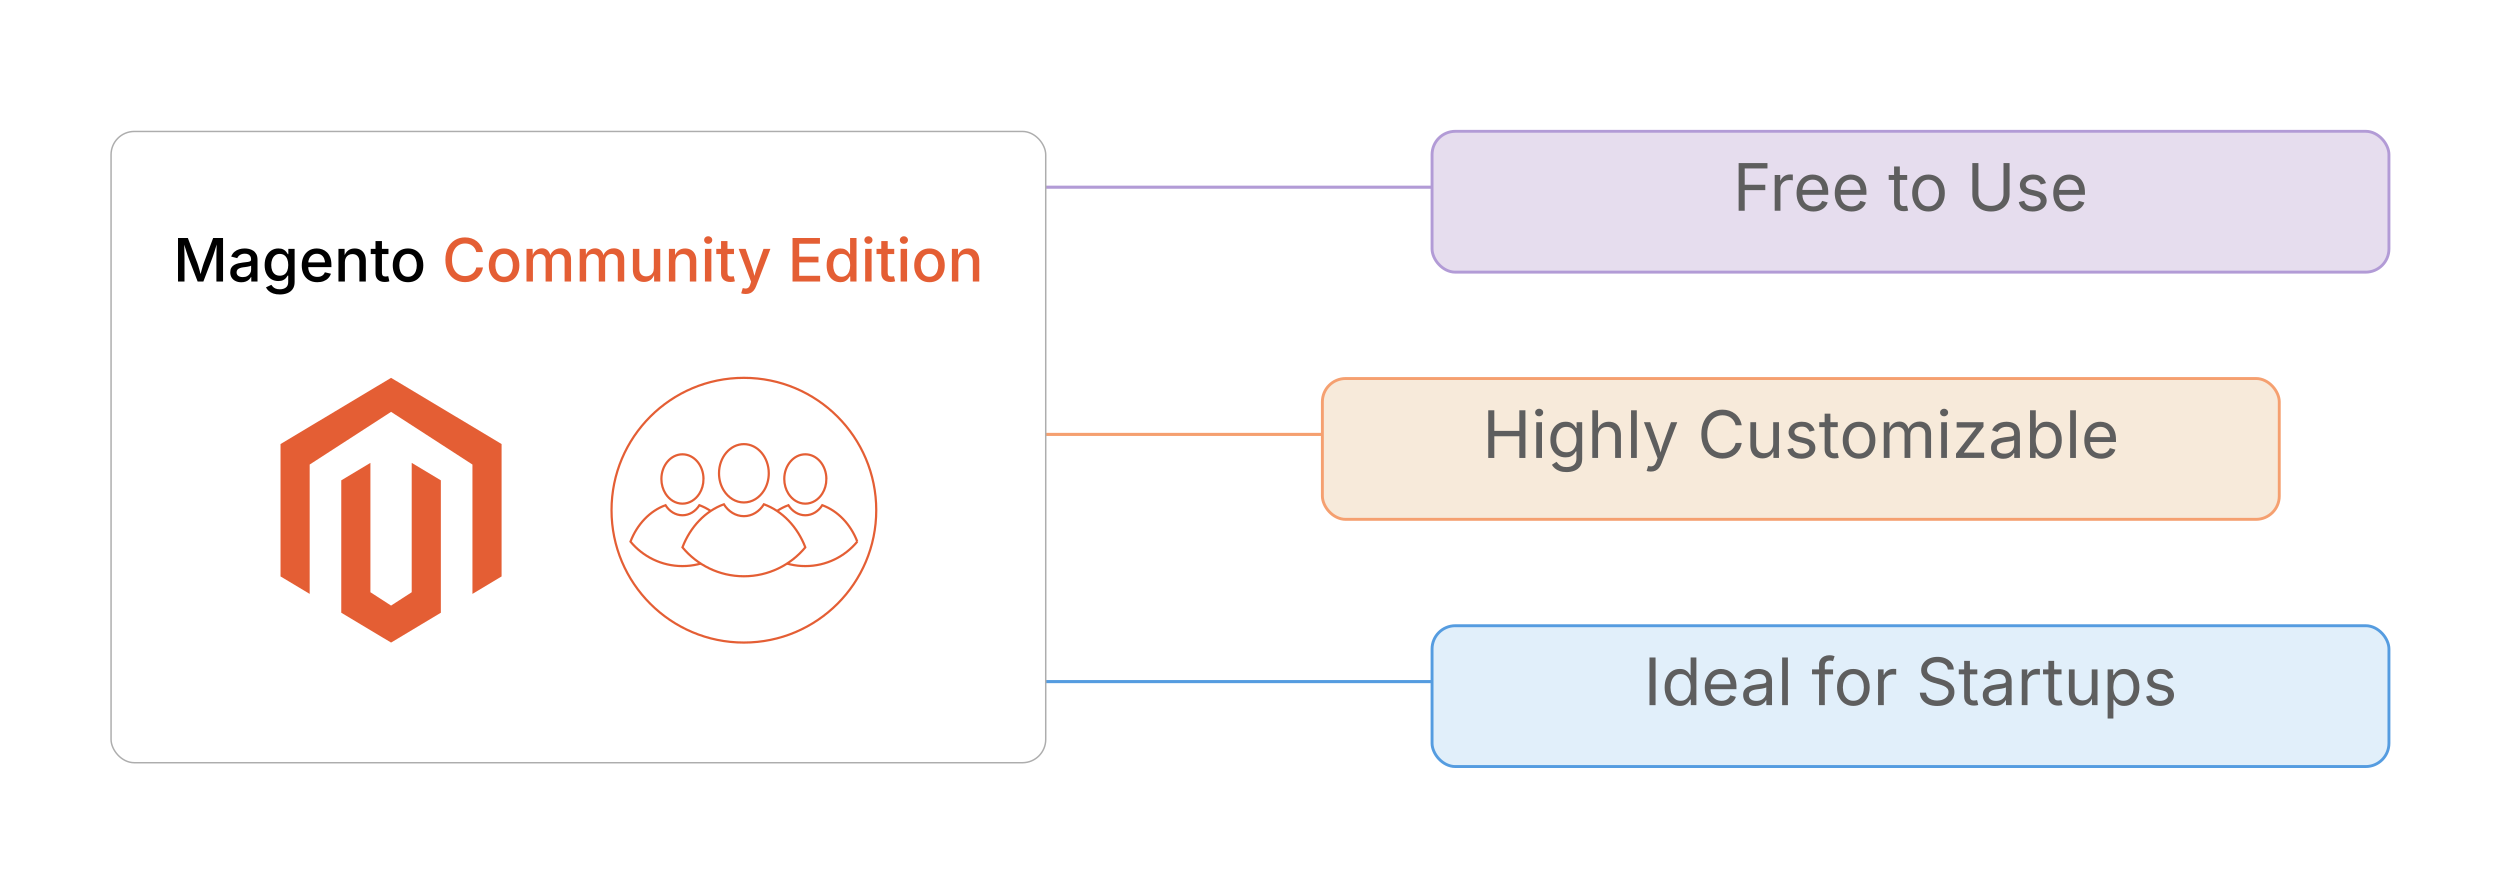 <?xml version="1.0" encoding="UTF-8"?><svg id="_01-What-is-Magento-Community-Edition" xmlns="http://www.w3.org/2000/svg" xmlns:xlink="http://www.w3.org/1999/xlink" viewBox="0 0 860 298.867"><defs><filter id="drop-shadow-1" filterUnits="userSpaceOnUse"><feOffset dx="0" dy="5"/><feGaussianBlur result="blur" stdDeviation="4"/><feFlood flood-color="#333" flood-opacity=".09"/><feComposite in2="blur" operator="in"/><feComposite in="SourceGraphic"/></filter><filter id="drop-shadow-2" filterUnits="userSpaceOnUse"><feOffset dx="0" dy="5"/><feGaussianBlur result="blur-2" stdDeviation="4"/><feFlood flood-color="#333" flood-opacity=".09"/><feComposite in2="blur-2" operator="in"/><feComposite in="SourceGraphic"/></filter><filter id="drop-shadow-3" filterUnits="userSpaceOnUse"><feOffset dx="0" dy="5"/><feGaussianBlur result="blur-3" stdDeviation="4"/><feFlood flood-color="#333" flood-opacity=".09"/><feComposite in2="blur-3" operator="in"/><feComposite in="SourceGraphic"/></filter><filter id="drop-shadow-4" filterUnits="userSpaceOnUse"><feOffset dx="0" dy="3.748"/><feGaussianBlur result="blur-4" stdDeviation="2.998"/><feFlood flood-color="#333" flood-opacity=".09"/><feComposite in2="blur-4" operator="in"/><feComposite in="SourceGraphic"/></filter></defs><rect x="492.627" y="40.172" width="329.17" height="48.449" rx="8" ry="8" fill="#e6ddee" filter="url(#drop-shadow-1)" stroke="#b29bd6" stroke-miterlimit="10"/><path d="M598.091,72.5v-16.4h9.917v1.849h-7.826v5.613h7.077v1.849h-7.077v7.088h-2.091Z" fill="#5e5e5e" stroke-width="0"/><path d="M610.495,72.5v-12.305h1.915v1.893h.132c.228-.624.633-1.125,1.217-1.502.583-.378,1.241-.567,1.976-.567.146,0,.32.004.522.011s.361.015.479.022v1.992c-.059-.015-.205-.037-.44-.066-.234-.029-.483-.044-.748-.044-.587,0-1.113.123-1.579.369-.467.246-.831.583-1.096,1.013-.264.429-.396.923-.396,1.48v7.705h-1.981Z" fill="#5e5e5e" stroke-width="0"/><path d="M623.78,72.764c-1.188,0-2.214-.264-3.076-.792s-1.526-1.266-1.992-2.212c-.466-.946-.699-2.051-.699-3.313,0-1.262.228-2.374.683-3.335.455-.961,1.099-1.713,1.932-2.256s1.807-.814,2.922-.814c.653,0,1.297.108,1.932.325s1.211.565,1.729,1.046c.518.48.93,1.113,1.238,1.898.308.785.462,1.747.462,2.884v.825h-9.554v-1.673h8.486l-.925.616c0-.807-.126-1.524-.38-2.151-.253-.627-.629-1.119-1.128-1.475s-1.119-.534-1.86-.534-1.376.182-1.904.545c-.528.363-.932.836-1.21,1.419-.279.583-.419,1.209-.419,1.877v1.111c0,.91.158,1.683.474,2.317.315.635.758,1.116,1.326,1.442.568.327,1.228.49,1.976.49.484,0,.925-.069,1.321-.209.396-.139.737-.35,1.023-.633.286-.282.506-.633.66-1.051l1.915.528c-.19.617-.514,1.16-.969,1.629-.455.47-1.018.837-1.689,1.101-.671.264-1.429.396-2.272.396Z" fill="#5e5e5e" stroke-width="0"/><path d="M636.922,72.764c-1.188,0-2.214-.264-3.076-.792s-1.526-1.266-1.992-2.212c-.466-.946-.699-2.051-.699-3.313,0-1.262.228-2.374.683-3.335.455-.961,1.099-1.713,1.932-2.256s1.807-.814,2.922-.814c.653,0,1.297.108,1.932.325s1.211.565,1.729,1.046c.518.48.93,1.113,1.238,1.898.308.785.462,1.747.462,2.884v.825h-9.554v-1.673h8.486l-.925.616c0-.807-.126-1.524-.38-2.151-.253-.627-.629-1.119-1.128-1.475s-1.119-.534-1.86-.534-1.376.182-1.904.545c-.528.363-.932.836-1.21,1.419-.279.583-.419,1.209-.419,1.877v1.111c0,.91.158,1.683.474,2.317.315.635.758,1.116,1.326,1.442.568.327,1.228.49,1.976.49.484,0,.925-.069,1.321-.209.396-.139.737-.35,1.023-.633.286-.282.506-.633.66-1.051l1.915.528c-.19.617-.514,1.16-.969,1.629-.455.47-1.018.837-1.689,1.101-.671.264-1.429.396-2.272.396Z" fill="#5e5e5e" stroke-width="0"/><path d="M656.073,60.194v1.695h-6.362v-1.695h6.362ZM651.561,57.267h1.981v12.041c0,.55.111.952.335,1.205.224.253.597.38,1.117.38.125,0,.284-.015.479-.044.194-.029.372-.059.533-.088l.407,1.673c-.205.073-.438.128-.698.165-.261.037-.52.055-.776.055-1.064,0-1.894-.281-2.487-.842-.595-.561-.892-1.344-.892-2.35v-12.195Z" fill="#5e5e5e" stroke-width="0"/><path d="M663.393,72.764c-1.115,0-2.093-.264-2.934-.792-.84-.528-1.495-1.27-1.965-2.223-.469-.954-.704-2.062-.704-3.324,0-1.284.235-2.405.704-3.362.47-.958,1.125-1.701,1.965-2.229.841-.528,1.818-.792,2.934-.792,1.123,0,2.105.264,2.95.792.843.528,1.5,1.271,1.97,2.229s.704,2.079.704,3.362c0,1.262-.234,2.37-.704,3.324-.47.954-1.127,1.695-1.97,2.223-.845.528-1.827.792-2.95.792ZM663.393,70.992c.829,0,1.512-.213,2.047-.639.536-.425.932-.985,1.189-1.678.256-.693.385-1.444.385-2.251,0-.814-.129-1.572-.385-2.273-.258-.701-.653-1.266-1.189-1.695-.535-.429-1.218-.644-2.047-.644-.822,0-1.497.215-2.025.644s-.921.993-1.178,1.689c-.257.697-.385,1.457-.385,2.278,0,.807.128,1.558.385,2.251s.649,1.253,1.178,1.678c.528.426,1.203.639,2.025.639Z" fill="#5e5e5e" stroke-width="0"/><path d="M684.899,72.764c-1.292,0-2.42-.253-3.385-.759s-1.712-1.2-2.24-2.081c-.528-.88-.792-1.882-.792-3.005v-10.819h2.091v10.654c0,.786.175,1.484.523,2.097.348.612.845,1.095,1.491,1.447.646.352,1.416.528,2.312.528.895,0,1.663-.176,2.306-.528.642-.353,1.135-.835,1.48-1.447.345-.613.517-1.312.517-2.097v-10.654h2.092v10.819c0,1.123-.265,2.125-.793,3.005-.528.881-1.271,1.574-2.229,2.081s-2.082.759-3.373.759Z" fill="#5e5e5e" stroke-width="0"/><path d="M699.197,72.764c-.844,0-1.595-.123-2.251-.369-.657-.246-1.198-.611-1.624-1.095s-.712-1.079-.858-1.783l1.883-.451c.176.675.508,1.17.996,1.486.487.315,1.099.473,1.832.473.858,0,1.543-.183,2.053-.55.51-.367.765-.803.765-1.31,0-.425-.148-.78-.445-1.062-.297-.283-.75-.494-1.359-.633l-2.047-.484c-1.116-.264-1.945-.673-2.488-1.228-.543-.554-.814-1.264-.814-2.129,0-.705.198-1.327.595-1.866.396-.54.938-.961,1.623-1.266.687-.305,1.466-.457,2.34-.457.843,0,1.561.126,2.151.38.591.253,1.071.602,1.441,1.045.371.444.647.956.831,1.536l-1.794.462c-.169-.44-.449-.84-.842-1.2-.393-.359-.985-.539-1.777-.539-.734,0-1.345.169-1.833.506s-.731.763-.731,1.277c0,.455.165.82.495,1.095.33.275.854.497,1.574.666l1.859.44c1.115.264,1.941.673,2.477,1.227.536.554.804,1.253.804,2.097,0,.719-.203,1.359-.61,1.921-.408.562-.977,1.003-1.706,1.326-.73.323-1.576.484-2.537.484Z" fill="#5e5e5e" stroke-width="0"/><path d="M712.086,72.764c-1.188,0-2.214-.264-3.076-.792s-1.526-1.266-1.992-2.212c-.466-.946-.699-2.051-.699-3.313,0-1.262.228-2.374.683-3.335.455-.961,1.099-1.713,1.932-2.256s1.807-.814,2.922-.814c.653,0,1.297.108,1.932.325s1.211.565,1.729,1.046c.518.48.93,1.113,1.238,1.898.308.785.462,1.747.462,2.884v.825h-9.554v-1.673h8.486l-.925.616c0-.807-.126-1.524-.38-2.151-.253-.627-.629-1.119-1.128-1.475s-1.119-.534-1.86-.534-1.376.182-1.904.545c-.528.363-.932.836-1.21,1.419-.279.583-.419,1.209-.419,1.877v1.111c0,.91.158,1.683.474,2.317.315.635.758,1.116,1.326,1.442.568.327,1.228.49,1.976.49.484,0,.925-.069,1.321-.209.396-.139.737-.35,1.023-.633.286-.282.506-.633.66-1.051l1.915.528c-.19.617-.514,1.16-.969,1.629-.455.47-1.018.837-1.689,1.101-.671.264-1.429.396-2.272.396Z" fill="#5e5e5e" stroke-width="0"/><line x1="492.627" y1="64.396" x2="332.309" y2="64.396" fill="none" stroke="#b29bd6" stroke-miterlimit="10" stroke-width="1.067"/><rect x="454.898" y="125.209" width="329.17" height="48.449" rx="8" ry="8" fill="#f7eada" filter="url(#drop-shadow-2)" stroke="#f5a070" stroke-miterlimit="10"/><path d="M511.954,157.537v-16.4h2.091v7.088h8.607v-7.088h2.091v16.4h-2.091v-7.462h-8.607v7.462h-2.091Z" fill="#5e5e5e" stroke-width="0"/><path d="M529.465,143.218c-.374,0-.697-.128-.968-.385-.271-.257-.407-.565-.407-.925,0-.367.136-.677.407-.93.271-.253.594-.379.968-.379.382,0,.708.126.98.379.271.253.407.563.407.93,0,.36-.137.668-.407.925-.272.257-.599.385-.98.385ZM528.464,157.537v-12.305h1.981v12.305h-1.981Z" fill="#5e5e5e" stroke-width="0"/><path d="M538.908,162.402c-.909,0-1.696-.115-2.36-.347-.664-.231-1.217-.538-1.656-.919-.44-.382-.789-.796-1.046-1.244l1.606-1.035c.177.235.395.495.655.781s.612.53,1.057.732c.444.202,1.025.303,1.744.303.983,0,1.793-.235,2.428-.704.634-.47.952-1.211.952-2.224v-2.465h-.188c-.14.235-.336.514-.589.836-.253.323-.616.607-1.09.853-.474.246-1.106.369-1.898.369-.983,0-1.867-.233-2.652-.699s-1.405-1.146-1.86-2.042c-.455-.895-.683-1.984-.683-3.269,0-1.27.224-2.372.672-3.308.447-.936,1.065-1.66,1.854-2.174.788-.514,1.693-.771,2.713-.771.793,0,1.426.13,1.898.391.474.261.839.56,1.096.897.257.338.454.617.594.837h.188v-1.97h1.926v12.625c0,1.057-.238,1.92-.715,2.592-.478.671-1.121,1.165-1.932,1.48-.812.315-1.716.473-2.714.473ZM538.854,155.578c.748,0,1.38-.171,1.894-.512.513-.341.902-.833,1.166-1.475.265-.642.396-1.411.396-2.306,0-.873-.13-1.642-.391-2.306s-.647-1.185-1.161-1.563-1.148-.567-1.904-.567c-.777,0-1.427.2-1.948.6-.521.4-.912.934-1.172,1.602-.261.667-.391,1.413-.391,2.234,0,.844.132,1.589.396,2.234.265.646.657,1.15,1.178,1.514.521.363,1.167.545,1.938.545Z" fill="#5e5e5e" stroke-width="0"/><path d="M549.729,150.163v7.375h-1.981v-16.4h1.981v7.077h-.342c.374-1.137.908-1.944,1.602-2.421.693-.477,1.506-.715,2.438-.715.829,0,1.558.17,2.186.512.627.341,1.115.855,1.464,1.541.348.686.522,1.55.522,2.592v7.814h-1.992v-7.649c0-.947-.248-1.688-.743-2.224-.495-.535-1.172-.803-2.03-.803-.587,0-1.115.128-1.585.385s-.841.631-1.111,1.123c-.272.492-.407,1.09-.407,1.794Z" fill="#5e5e5e" stroke-width="0"/><path d="M563.058,141.137v16.4h-1.981v-16.4h1.981Z" fill="#5e5e5e" stroke-width="0"/><path d="M566.447,161.995l.506-1.717.209.055c.404.103.771.13,1.102.083.33-.048.627-.211.891-.49.265-.279.496-.711.694-1.298l.352-1.024-4.699-12.371h2.168l2.619,7.297c.279.763.514,1.519.705,2.267.19.749.393,1.475.605,2.179h-.727c.213-.704.416-1.433.61-2.185s.428-1.506.699-2.262l2.642-7.297h2.157l-5.404,14.143c-.249.653-.549,1.19-.897,1.613-.348.422-.754.733-1.216.936-.462.202-.983.303-1.562.303-.353,0-.657-.026-.914-.077s-.437-.103-.539-.154Z" fill="#5e5e5e" stroke-width="0"/><path d="M592.533,157.757c-1.401,0-2.651-.339-3.748-1.018s-1.959-1.647-2.586-2.906c-.628-1.258-.941-2.753-.941-4.485,0-1.739.313-3.238.941-4.496.627-1.258,1.489-2.229,2.586-2.911,1.097-.683,2.347-1.024,3.748-1.024.829,0,1.612.121,2.35.363s1.399.596,1.987,1.062c.587.466,1.076,1.031,1.469,1.695s.662,1.418.81,2.262h-2.092c-.117-.565-.317-1.06-.6-1.486-.282-.425-.627-.785-1.034-1.079s-.857-.514-1.349-.66c-.492-.147-1.006-.22-1.541-.22-.983,0-1.871.25-2.664.749-.792.499-1.419,1.231-1.882,2.196-.462.965-.693,2.148-.693,3.549,0,1.395.233,2.574.699,3.539s1.095,1.695,1.888,2.19c.792.495,1.677.743,2.652.743.535,0,1.049-.075,1.541-.226.491-.15.941-.37,1.349-.66s.752-.649,1.034-1.079.482-.923.6-1.48h2.092c-.14.836-.406,1.585-.798,2.246-.393.66-.883,1.225-1.47,1.695s-1.249.827-1.986,1.073c-.738.246-1.524.369-2.361.369Z" fill="#5e5e5e" stroke-width="0"/><path d="M606.291,157.691c-.829,0-1.557-.171-2.185-.512-.627-.341-1.115-.856-1.464-1.546-.349-.689-.522-1.552-.522-2.586v-7.814h1.981v7.649c0,.947.249,1.688.748,2.223.499.536,1.178.804,2.036.804.587,0,1.113-.128,1.579-.385s.835-.633,1.106-1.128c.271-.495.407-1.091.407-1.789v-7.374h1.992v12.305h-1.915v-2.983h.264c-.381,1.152-.923,1.963-1.623,2.433-.701.47-1.502.705-2.405.705Z" fill="#5e5e5e" stroke-width="0"/><path d="M619.631,157.801c-.844,0-1.595-.123-2.251-.369-.657-.246-1.198-.611-1.624-1.095s-.712-1.079-.858-1.783l1.883-.451c.176.675.508,1.17.996,1.486.487.315,1.099.473,1.832.473.858,0,1.543-.183,2.053-.55.51-.367.765-.803.765-1.31,0-.425-.148-.78-.445-1.062-.297-.283-.75-.494-1.359-.633l-2.047-.484c-1.116-.264-1.945-.673-2.488-1.228-.543-.554-.814-1.264-.814-2.129,0-.705.198-1.327.595-1.866.396-.54.938-.961,1.623-1.266.687-.305,1.466-.457,2.34-.457.843,0,1.561.126,2.151.38.591.253,1.071.602,1.441,1.045.371.444.647.956.831,1.536l-1.794.462c-.169-.44-.449-.84-.842-1.2-.393-.359-.985-.539-1.777-.539-.734,0-1.345.169-1.833.506s-.731.763-.731,1.277c0,.455.165.82.495,1.095.33.275.854.497,1.574.666l1.859.44c1.115.264,1.941.673,2.477,1.227.536.554.804,1.253.804,2.097,0,.719-.203,1.359-.61,1.921-.408.562-.977,1.003-1.706,1.326-.73.323-1.576.484-2.537.484Z" fill="#5e5e5e" stroke-width="0"/><path d="M632.189,145.232v1.695h-6.362v-1.695h6.362ZM627.677,142.304h1.981v12.041c0,.55.111.952.335,1.205.224.253.597.38,1.117.38.125,0,.284-.015.479-.044.194-.029.372-.059.533-.088l.407,1.673c-.205.073-.438.128-.698.165-.261.037-.52.055-.776.055-1.064,0-1.894-.281-2.487-.842-.595-.561-.892-1.344-.892-2.35v-12.195Z" fill="#5e5e5e" stroke-width="0"/><path d="M639.509,157.801c-1.115,0-2.093-.264-2.934-.792-.84-.528-1.495-1.27-1.965-2.223-.469-.954-.704-2.062-.704-3.324,0-1.284.235-2.405.704-3.362.47-.958,1.125-1.701,1.965-2.229.841-.528,1.818-.792,2.934-.792,1.123,0,2.105.264,2.95.792.843.528,1.5,1.271,1.97,2.229s.704,2.079.704,3.362c0,1.262-.234,2.37-.704,3.324-.47.954-1.127,1.695-1.97,2.223-.845.528-1.827.792-2.95.792ZM639.509,156.029c.829,0,1.512-.213,2.047-.639.536-.425.932-.985,1.189-1.678.256-.693.385-1.444.385-2.251,0-.814-.129-1.572-.385-2.273-.258-.701-.653-1.266-1.189-1.695-.535-.429-1.218-.644-2.047-.644-.822,0-1.497.215-2.025.644s-.921.993-1.178,1.689c-.257.697-.385,1.457-.385,2.278,0,.807.128,1.558.385,2.251s.649,1.253,1.178,1.678c.528.426,1.203.639,2.025.639Z" fill="#5e5e5e" stroke-width="0"/><path d="M648.018,157.537v-12.305h1.926l.011,2.751h-.153c.168-.667.435-1.22.798-1.656s.788-.765,1.276-.985.996-.33,1.524-.33c.896,0,1.62.275,2.174.825.554.551.912,1.273,1.073,2.168h-.264c.146-.616.414-1.148.803-1.596.389-.448.86-.792,1.415-1.035.554-.242,1.157-.363,1.811-.363.711,0,1.36.154,1.948.462.587.308,1.055.774,1.403,1.397.348.624.522,1.413.522,2.367v8.299h-1.981v-8.244c0-.888-.249-1.522-.748-1.904s-1.079-.572-1.739-.572c-.551,0-1.025.115-1.426.347-.399.231-.708.548-.924.952-.217.403-.325.866-.325,1.387v8.035h-1.981v-8.442c0-.683-.228-1.233-.682-1.651-.455-.418-1.031-.627-1.729-.627-.477,0-.926.112-1.348.335-.423.224-.762.556-1.019.996s-.385.987-.385,1.64v7.749h-1.981Z" fill="#5e5e5e" stroke-width="0"/><path d="M668.764,143.218c-.374,0-.697-.128-.968-.385-.271-.257-.407-.565-.407-.925,0-.367.136-.677.407-.93.271-.253.594-.379.968-.379.382,0,.708.126.98.379.271.253.407.563.407.93,0,.36-.137.668-.407.925-.272.257-.599.385-.98.385ZM667.763,157.537v-12.305h1.981v12.305h-1.981Z" fill="#5e5e5e" stroke-width="0"/><path d="M672.869,157.537v-1.475l6.901-8.871v-.121h-6.681v-1.838h9.234v1.574l-6.703,8.772v.121h6.923v1.838h-9.675Z" fill="#5e5e5e" stroke-width="0"/><path d="M689.116,157.823c-.778,0-1.484-.147-2.119-.44-.635-.293-1.14-.723-1.514-1.288s-.562-1.251-.562-2.058c0-.705.14-1.277.419-1.717.278-.44.65-.787,1.117-1.04.466-.253.98-.442,1.546-.567.565-.125,1.134-.224,1.706-.297.733-.095,1.332-.169,1.794-.22.463-.051.806-.139,1.029-.264.224-.125.336-.337.336-.639v-.066c0-.513-.096-.948-.286-1.304-.191-.356-.478-.629-.858-.82-.382-.191-.858-.286-1.432-.286-.587,0-1.089.092-1.508.275-.418.184-.758.413-1.018.688-.261.275-.457.556-.589.842l-1.904-.627c.315-.749.741-1.333,1.276-1.756.536-.422,1.127-.721,1.772-.897s1.284-.264,1.915-.264c.411,0,.879.05,1.403.148.524.099,1.031.295,1.519.589.488.294.892.729,1.211,1.305.319.576.479,1.344.479,2.306v8.112h-1.948v-1.673h-.133c-.139.286-.363.582-.671.886-.309.305-.708.56-1.2.765-.491.205-1.086.308-1.782.308ZM689.457,156.073c.733,0,1.354-.143,1.86-.429.506-.286.892-.659,1.155-1.117.265-.458.396-.938.396-1.437v-1.706c-.081.096-.257.182-.528.259s-.582.145-.931.204c-.349.059-.686.108-1.012.148-.327.041-.586.072-.776.094-.478.059-.923.16-1.337.303-.415.143-.747.352-.996.627-.25.275-.375.647-.375,1.117,0,.425.11.781.33,1.067.221.286.521.503.903.649.381.147.817.22,1.31.22Z" fill="#5e5e5e" stroke-width="0"/><path d="M704.04,157.801c-.777,0-1.405-.134-1.882-.402-.478-.268-.844-.572-1.101-.914-.257-.341-.455-.625-.595-.853h-.22v1.904h-1.915v-16.4h1.981v6.065h.153c.14-.22.334-.497.584-.831.249-.334.608-.633,1.078-.897s1.104-.396,1.904-.396c1.027,0,1.932.257,2.713.771s1.395,1.246,1.838,2.196c.444.95.666,2.075.666,3.374,0,1.306-.22,2.436-.66,3.39-.44.954-1.051,1.691-1.832,2.212-.782.521-1.687.781-2.714.781ZM703.743,156.029c.771,0,1.414-.208,1.932-.622s.906-.972,1.167-1.673c.26-.701.391-1.48.391-2.339,0-.851-.129-1.62-.386-2.306-.257-.686-.644-1.23-1.161-1.634-.517-.403-1.165-.605-1.942-.605-.756,0-1.391.191-1.904.572-.514.382-.9.912-1.161,1.591s-.391,1.473-.391,2.383.132,1.713.396,2.41c.264.697.654,1.242,1.172,1.635s1.146.589,1.888.589Z" fill="#5e5e5e" stroke-width="0"/><path d="M714.111,141.137v16.4h-1.981v-16.4h1.981Z" fill="#5e5e5e" stroke-width="0"/><path d="M722.763,157.801c-1.188,0-2.214-.264-3.076-.792s-1.526-1.266-1.992-2.212c-.466-.946-.699-2.051-.699-3.313,0-1.262.228-2.374.683-3.335.455-.961,1.099-1.713,1.932-2.256s1.807-.814,2.922-.814c.653,0,1.297.108,1.932.325s1.211.565,1.729,1.046c.518.48.93,1.113,1.238,1.898.308.785.462,1.747.462,2.884v.825h-9.554v-1.673h8.486l-.925.616c0-.807-.126-1.524-.38-2.151-.253-.627-.629-1.119-1.128-1.475s-1.119-.534-1.86-.534-1.376.182-1.904.545c-.528.363-.932.836-1.21,1.419-.279.583-.419,1.209-.419,1.877v1.111c0,.91.158,1.683.474,2.317.315.635.758,1.116,1.326,1.442.568.327,1.228.49,1.976.49.484,0,.925-.069,1.321-.209.396-.139.737-.35,1.023-.633.286-.282.506-.633.66-1.051l1.915.528c-.19.617-.514,1.16-.969,1.629-.455.47-1.018.837-1.689,1.101-.671.264-1.429.396-2.272.396Z" fill="#5e5e5e" stroke-width="0"/><line x1="454.898" y1="149.434" x2="337.671" y2="149.434" fill="none" stroke="#f5a070" stroke-miterlimit="10" stroke-width="1.067"/><rect x="492.627" y="210.246" width="329.17" height="48.449" rx="8" ry="8" fill="#e1effa" filter="url(#drop-shadow-3)" stroke="#559ce0" stroke-miterlimit="10"/><path d="M569.512,226.174v16.4h-2.091v-16.4h2.091Z" fill="#5e5e5e" stroke-width="0"/><path d="M577.844,242.838c-1.02,0-1.922-.261-2.707-.781-.785-.521-1.398-1.259-1.839-2.212-.439-.954-.66-2.084-.66-3.39,0-1.299.222-2.423.666-3.374s1.059-1.682,1.844-2.196,1.688-.771,2.707-.771c.8,0,1.435.132,1.904.396s.831.563,1.084.897c.254.334.446.611.578.831h.154v-6.065h1.981v16.4h-1.915v-1.904h-.221c-.132.228-.328.512-.589.853-.261.341-.627.646-1.101.914-.474.268-1.103.402-1.888.402ZM578.142,241.066c.748,0,1.379-.196,1.893-.589s.902-.938,1.167-1.635c.264-.697.396-1.5.396-2.41s-.131-1.704-.392-2.383c-.26-.679-.647-1.209-1.161-1.591-.514-.381-1.148-.572-1.903-.572-.778,0-1.426.202-1.943.605-.517.404-.904.948-1.161,1.634-.257.687-.385,1.455-.385,2.306,0,.858.13,1.638.391,2.339.26.701.651,1.258,1.172,1.673.521.415,1.163.622,1.927.622Z" fill="#5e5e5e" stroke-width="0"/><path d="M592.207,242.838c-1.188,0-2.214-.264-3.076-.792s-1.526-1.266-1.992-2.212c-.466-.946-.699-2.051-.699-3.313,0-1.262.228-2.374.683-3.335.455-.961,1.099-1.713,1.932-2.256s1.807-.814,2.922-.814c.653,0,1.297.108,1.932.325s1.211.565,1.729,1.046c.518.48.93,1.113,1.238,1.898.308.785.462,1.747.462,2.884v.825h-9.554v-1.673h8.486l-.925.616c0-.807-.126-1.524-.38-2.151-.253-.627-.629-1.119-1.128-1.475s-1.119-.534-1.86-.534-1.376.182-1.904.545c-.528.363-.932.836-1.21,1.419-.279.583-.419,1.209-.419,1.877v1.111c0,.91.158,1.683.474,2.317.315.635.758,1.116,1.326,1.442.568.327,1.228.49,1.976.49.484,0,.925-.069,1.321-.209.396-.139.737-.35,1.023-.633.286-.282.506-.633.66-1.051l1.915.528c-.19.617-.514,1.16-.969,1.629-.455.47-1.018.837-1.689,1.101-.671.264-1.429.396-2.272.396Z" fill="#5e5e5e" stroke-width="0"/><path d="M603.842,242.86c-.778,0-1.484-.147-2.119-.44-.635-.293-1.14-.723-1.514-1.288s-.562-1.251-.562-2.058c0-.705.14-1.277.419-1.717.278-.44.65-.787,1.117-1.04.466-.253.98-.442,1.546-.567.565-.125,1.134-.224,1.706-.297.733-.095,1.332-.169,1.794-.22.463-.051.806-.139,1.029-.264.224-.125.336-.337.336-.639v-.066c0-.513-.096-.948-.286-1.304-.191-.356-.478-.629-.858-.82-.382-.191-.858-.286-1.432-.286-.587,0-1.089.092-1.508.275-.418.184-.758.413-1.018.688-.261.275-.457.556-.589.842l-1.904-.627c.315-.749.741-1.333,1.276-1.756.536-.422,1.127-.721,1.772-.897s1.284-.264,1.915-.264c.411,0,.879.05,1.403.148.524.099,1.031.295,1.519.589.488.294.892.729,1.211,1.305.319.576.479,1.344.479,2.306v8.112h-1.948v-1.673h-.133c-.139.286-.363.582-.671.886-.309.305-.708.56-1.2.765-.491.205-1.086.308-1.782.308ZM604.183,241.11c.733,0,1.354-.143,1.86-.429.506-.286.892-.659,1.155-1.117.265-.458.396-.938.396-1.437v-1.706c-.081.096-.257.182-.528.259s-.582.145-.931.204c-.349.059-.686.108-1.012.148-.327.041-.586.072-.776.094-.478.059-.923.16-1.337.303-.415.143-.747.352-.996.627-.25.275-.375.647-.375,1.117,0,.425.11.781.33,1.067.221.286.521.503.903.649.381.147.817.22,1.31.22Z" fill="#5e5e5e" stroke-width="0"/><path d="M615.035,226.174v16.4h-1.981v-16.4h1.981Z" fill="#5e5e5e" stroke-width="0"/><path d="M630.577,230.269v1.695h-7.243v-1.695h7.243ZM625.756,242.574v-13.945c0-.711.167-1.306.501-1.783.334-.477.769-.836,1.304-1.079.536-.242,1.101-.363,1.695-.363.47,0,.858.039,1.167.116.308.077.535.148.683.215l-.551,1.695c-.103-.037-.236-.077-.401-.121s-.388-.066-.666-.066c-.609,0-1.054.156-1.332.468-.279.312-.418.765-.418,1.359v13.505h-1.981Z" fill="#5e5e5e" stroke-width="0"/><path d="M637.543,242.838c-1.115,0-2.093-.264-2.934-.792-.84-.528-1.495-1.27-1.965-2.223-.469-.954-.704-2.062-.704-3.324,0-1.284.235-2.405.704-3.362.47-.958,1.125-1.701,1.965-2.229.841-.528,1.818-.792,2.934-.792,1.123,0,2.105.264,2.95.792.843.528,1.5,1.271,1.97,2.229s.704,2.079.704,3.362c0,1.262-.234,2.37-.704,3.324-.47.954-1.127,1.695-1.97,2.223-.845.528-1.827.792-2.95.792ZM637.543,241.066c.829,0,1.512-.213,2.047-.639.536-.425.932-.985,1.189-1.678.256-.693.385-1.444.385-2.251,0-.814-.129-1.572-.385-2.273-.258-.701-.653-1.266-1.189-1.695-.535-.429-1.218-.644-2.047-.644-.822,0-1.497.215-2.025.644s-.921.993-1.178,1.689c-.257.697-.385,1.457-.385,2.278,0,.807.128,1.558.385,2.251s.649,1.253,1.178,1.678c.528.426,1.203.639,2.025.639Z" fill="#5e5e5e" stroke-width="0"/><path d="M646.052,242.574v-12.305h1.915v1.893h.132c.228-.624.633-1.125,1.217-1.502.583-.378,1.241-.567,1.976-.567.146,0,.32.004.522.011s.361.015.479.022v1.992c-.059-.015-.205-.037-.44-.066-.234-.029-.483-.044-.748-.044-.587,0-1.113.123-1.579.369-.467.246-.831.583-1.096,1.013-.264.429-.396.923-.396,1.48v7.705h-1.981Z" fill="#5e5e5e" stroke-width="0"/><path d="M666.37,242.86c-1.182,0-2.207-.191-3.076-.572-.87-.381-1.551-.916-2.042-1.602-.492-.686-.771-1.487-.837-2.405h2.146c.059.616.268,1.125.628,1.524.359.4.819.697,1.381.892s1.161.292,1.8.292c.741,0,1.407-.121,1.997-.363.591-.242,1.059-.583,1.404-1.023.345-.44.517-.95.517-1.53,0-.528-.148-.958-.445-1.288-.298-.33-.692-.602-1.184-.814s-1.031-.4-1.618-.561l-1.98-.562c-1.321-.374-2.349-.91-3.082-1.607-.734-.697-1.101-1.589-1.101-2.675,0-.924.249-1.733.748-2.427s1.174-1.231,2.025-1.612c.852-.382,1.805-.573,2.861-.573,1.079,0,2.033.191,2.862.573.829.381,1.483.9,1.965,1.557.48.657.735,1.4.765,2.229h-2.047c-.096-.8-.478-1.418-1.146-1.854-.667-.437-1.489-.655-2.465-.655-.705,0-1.323.116-1.854.347-.532.231-.945.547-1.238.947-.294.4-.44.857-.44,1.37,0,.573.178,1.033.533,1.381.356.349.778.62,1.267.814.487.195.93.347,1.326.457l1.64.451c.44.118.927.279,1.458.484.532.206,1.041.479,1.524.82.484.341.883.774,1.194,1.299.312.525.468,1.168.468,1.932,0,.896-.232,1.703-.698,2.421-.467.719-1.144,1.288-2.031,1.706-.888.418-1.963.627-3.225.627Z" fill="#5e5e5e" stroke-width="0"/><path d="M680.183,230.269v1.695h-6.362v-1.695h6.362ZM675.67,227.341h1.981v12.041c0,.55.111.952.335,1.205.224.253.597.38,1.117.38.125,0,.284-.015.479-.044.194-.029.372-.059.533-.088l.407,1.673c-.205.073-.438.128-.698.165-.261.037-.52.055-.776.055-1.064,0-1.894-.281-2.487-.842-.595-.561-.892-1.344-.892-2.35v-12.195Z" fill="#5e5e5e" stroke-width="0"/><path d="M686.27,242.86c-.778,0-1.484-.147-2.119-.44-.635-.293-1.14-.723-1.514-1.288s-.562-1.251-.562-2.058c0-.705.14-1.277.419-1.717.278-.44.65-.787,1.117-1.04.466-.253.98-.442,1.546-.567.565-.125,1.134-.224,1.706-.297.733-.095,1.332-.169,1.794-.22.463-.051.806-.139,1.029-.264.224-.125.336-.337.336-.639v-.066c0-.513-.096-.948-.286-1.304-.191-.356-.478-.629-.858-.82-.382-.191-.858-.286-1.432-.286-.587,0-1.089.092-1.508.275-.418.184-.758.413-1.018.688-.261.275-.457.556-.589.842l-1.904-.627c.315-.749.741-1.333,1.276-1.756.536-.422,1.127-.721,1.772-.897s1.284-.264,1.915-.264c.411,0,.879.05,1.403.148.524.099,1.031.295,1.519.589.488.294.892.729,1.211,1.305.319.576.479,1.344.479,2.306v8.112h-1.948v-1.673h-.133c-.139.286-.363.582-.671.886-.309.305-.708.56-1.2.765-.491.205-1.086.308-1.782.308ZM686.61,241.11c.733,0,1.354-.143,1.86-.429.506-.286.892-.659,1.155-1.117.265-.458.396-.938.396-1.437v-1.706c-.081.096-.257.182-.528.259s-.582.145-.931.204c-.349.059-.686.108-1.012.148-.327.041-.586.072-.776.094-.478.059-.923.16-1.337.303-.415.143-.747.352-.996.627-.25.275-.375.647-.375,1.117,0,.425.11.781.33,1.067.221.286.521.503.903.649.381.147.817.22,1.31.22Z" fill="#5e5e5e" stroke-width="0"/><path d="M695.482,242.574v-12.305h1.915v1.893h.132c.228-.624.633-1.125,1.217-1.502.583-.378,1.241-.567,1.976-.567.146,0,.32.004.522.011s.361.015.479.022v1.992c-.059-.015-.205-.037-.44-.066-.234-.029-.483-.044-.748-.044-.587,0-1.113.123-1.579.369-.467.246-.831.583-1.096,1.013-.264.429-.396.923-.396,1.48v7.705h-1.981Z" fill="#5e5e5e" stroke-width="0"/><path d="M709.163,230.269v1.695h-6.362v-1.695h6.362ZM704.65,227.341h1.981v12.041c0,.55.111.952.335,1.205.224.253.597.38,1.117.38.125,0,.284-.015.479-.044.194-.029.372-.059.533-.088l.407,1.673c-.205.073-.438.128-.698.165-.261.037-.52.055-.776.055-1.064,0-1.894-.281-2.487-.842-.595-.561-.892-1.344-.892-2.35v-12.195Z" fill="#5e5e5e" stroke-width="0"/><path d="M715.865,242.729c-.829,0-1.557-.171-2.185-.512-.627-.341-1.115-.856-1.464-1.546-.349-.689-.522-1.552-.522-2.586v-7.814h1.981v7.649c0,.947.249,1.688.748,2.223.499.536,1.178.804,2.036.804.587,0,1.113-.128,1.579-.385s.835-.633,1.106-1.128c.271-.495.407-1.091.407-1.789v-7.374h1.992v12.305h-1.915v-2.983h.264c-.381,1.152-.923,1.963-1.623,2.433-.701.47-1.502.705-2.405.705Z" fill="#5e5e5e" stroke-width="0"/><path d="M725.023,247.175v-16.906h1.915v1.97h.22c.14-.22.334-.497.584-.831.249-.334.608-.633,1.078-.897s1.104-.396,1.904-.396c1.027,0,1.932.257,2.713.771s1.395,1.246,1.838,2.196c.444.95.666,2.075.666,3.374,0,1.306-.22,2.436-.66,3.39-.44.954-1.051,1.691-1.832,2.212-.782.521-1.687.781-2.714.781-.777,0-1.405-.134-1.882-.402-.478-.268-.844-.572-1.101-.914-.257-.341-.455-.625-.595-.853h-.153v6.505h-1.981ZM730.438,241.066c.771,0,1.414-.208,1.932-.622s.906-.972,1.167-1.673c.26-.701.391-1.48.391-2.339,0-.851-.129-1.62-.386-2.306-.257-.686-.644-1.23-1.161-1.634-.517-.403-1.165-.605-1.942-.605-.756,0-1.391.191-1.904.572-.514.382-.9.912-1.161,1.591s-.391,1.473-.391,2.383.132,1.713.396,2.41c.264.697.654,1.242,1.172,1.635s1.146.589,1.888.589Z" fill="#5e5e5e" stroke-width="0"/><path d="M743.009,242.838c-.844,0-1.595-.123-2.251-.369-.657-.246-1.198-.611-1.624-1.095s-.712-1.079-.858-1.783l1.883-.451c.176.675.508,1.17.996,1.486.487.315,1.099.473,1.832.473.858,0,1.543-.183,2.053-.55.51-.367.765-.803.765-1.31,0-.425-.148-.78-.445-1.062-.297-.283-.75-.494-1.359-.633l-2.047-.484c-1.116-.264-1.945-.673-2.488-1.228-.543-.554-.814-1.264-.814-2.129,0-.705.198-1.327.595-1.866.396-.54.938-.961,1.623-1.266.687-.305,1.466-.457,2.34-.457.843,0,1.561.126,2.151.38.591.253,1.071.602,1.441,1.045.371.444.647.956.831,1.536l-1.794.462c-.169-.44-.449-.84-.842-1.2-.393-.359-.985-.539-1.777-.539-.734,0-1.345.169-1.833.506s-.731.763-.731,1.277c0,.455.165.82.495,1.095.33.275.854.497,1.574.666l1.859.44c1.115.264,1.941.673,2.477,1.227.536.554.804,1.253.804,2.097,0,.719-.203,1.359-.61,1.921-.408.562-.977,1.003-1.706,1.326-.73.323-1.576.484-2.537.484Z" fill="#5e5e5e" stroke-width="0"/><line x1="492.627" y1="234.471" x2="332.309" y2="234.471" fill="none" stroke="#559ce0" stroke-miterlimit="10" stroke-width="1.067"/><rect x="38.203" y="41.471" width="321.524" height="217.157" rx="8" ry="8" fill="#fff" filter="url(#drop-shadow-4)" stroke="#adadad" stroke-miterlimit="10" stroke-width=".51"/><path d="M61.236,96.853v-14.988h3.38l3.269,8.601c.094.255.199.577.317.965.117.389.24.812.367,1.268.127.456.248.905.362,1.348.114.442.215.841.302,1.197h-.482c.087-.335.188-.723.302-1.162.114-.439.234-.887.362-1.343.127-.456.251-.885.372-1.287.121-.402.228-.731.322-.986l3.219-8.601h3.4v14.988h-2.284v-8.067c0-.309.003-.677.01-1.107.006-.429.015-.883.025-1.363.01-.479.021-.964.03-1.454.01-.489.019-.958.025-1.408h.171c-.134.49-.28.995-.438,1.514-.158.52-.312,1.021-.463,1.503-.151.483-.295.924-.433,1.323-.137.399-.253.729-.347.991l-3.068,8.067h-1.962l-3.108-8.067c-.101-.255-.216-.579-.347-.971-.131-.393-.273-.828-.427-1.308s-.312-.979-.473-1.499c-.161-.52-.322-1.038-.483-1.554h.201c.013.409.025.854.035,1.333.01.479.02.964.03,1.454.01.489.02.954.03,1.393.01.439.015.823.015,1.152v8.067h-2.233Z" fill="#000" stroke-width="0"/><path d="M83.013,97.104c-.711,0-1.355-.132-1.932-.397-.577-.265-1.033-.652-1.368-1.162-.335-.51-.503-1.133-.503-1.871,0-.637.122-1.16.367-1.569.245-.409.577-.734.996-.976.419-.241.885-.422,1.398-.543.513-.121,1.034-.211,1.564-.271.664-.081,1.204-.146,1.62-.196.416-.05.722-.134.92-.251.197-.117.296-.307.296-.568v-.06c0-.423-.081-.778-.241-1.066-.161-.288-.401-.511-.719-.669-.319-.158-.716-.236-1.192-.236-.49,0-.911.075-1.263.226s-.637.344-.855.579c-.218.235-.38.479-.488.734l-2.082-.543c.255-.67.62-1.21,1.096-1.619.476-.409,1.023-.708,1.64-.896.617-.188,1.254-.282,1.911-.282.456,0,.939.054,1.449.161.509.107.989.302,1.438.583.449.282.814.677,1.096,1.187s.422,1.173.422,1.992v7.463h-2.143v-1.539h-.11c-.147.289-.366.57-.654.845-.289.275-.652.501-1.091.679-.439.178-.964.267-1.574.267ZM83.506,95.324c.604,0,1.12-.117,1.549-.352.429-.235.757-.546.985-.936.228-.389.342-.801.342-1.237v-1.438c-.081.081-.233.153-.458.216-.225.064-.481.121-.77.171-.289.05-.567.092-.835.126-.269.034-.49.06-.664.081-.416.054-.796.144-1.142.271s-.62.309-.825.543c-.205.235-.307.547-.307.936,0,.355.092.654.276.896.185.241.434.422.75.543.315.121.68.181,1.096.181Z" fill="#000" stroke-width="0"/><path d="M96.26,101.299c-.865,0-1.616-.11-2.253-.332-.637-.222-1.162-.517-1.574-.885-.413-.369-.726-.778-.94-1.228l1.851-.875c.134.215.313.441.538.679.225.238.528.441.911.608.382.167.872.251,1.468.251.858,0,1.554-.203,2.087-.608s.8-1.041.8-1.906v-2.193h-.191c-.134.248-.32.517-.558.805-.238.289-.57.538-.996.75-.426.211-.98.317-1.665.317-.885,0-1.682-.208-2.389-.624-.708-.416-1.269-1.033-1.685-1.851-.416-.818-.624-1.824-.624-3.018,0-1.193.206-2.218.619-3.073.412-.855.976-1.511,1.689-1.967.714-.456,1.521-.684,2.419-.684.69,0,1.252.114,1.685.342.433.228.771.498,1.016.81.245.312.431.585.558.82h.161v-1.831h2.163v11.407c0,.985-.223,1.795-.669,2.429-.446.633-1.053,1.101-1.821,1.403-.768.302-1.634.453-2.6.453ZM96.25,94.841c.63,0,1.162-.146,1.594-.438.433-.292.759-.714.98-1.268.222-.553.332-1.212.332-1.977,0-.758-.11-1.421-.332-1.992-.221-.57-.548-1.016-.98-1.338-.433-.322-.964-.482-1.594-.482-.651,0-1.194.169-1.63.508-.436.339-.764.794-.985,1.368-.222.573-.332,1.219-.332,1.936,0,.731.11,1.373.332,1.926.221.553.551.984.991,1.292.439.309.98.463,1.625.463Z" fill="#000" stroke-width="0"/><path d="M109.176,97.084c-1.106,0-2.062-.238-2.867-.714s-1.423-1.146-1.856-2.012c-.432-.865-.648-1.881-.648-3.048,0-1.153.212-2.169.639-3.048.426-.878,1.027-1.564,1.806-2.057.778-.493,1.689-.74,2.736-.74.644,0,1.264.106,1.861.317.597.211,1.133.542,1.609.991.476.45.853,1.031,1.131,1.746.278.714.417,1.581.417,2.6v.785h-8.962v-1.65h7.826l-1.036.543c0-.691-.107-1.299-.322-1.826-.215-.526-.532-.937-.951-1.232-.419-.295-.944-.442-1.574-.442-.624,0-1.157.151-1.6.453-.442.302-.779.699-1.011,1.192-.231.493-.347,1.031-.347,1.614v1.126c0,.771.132,1.423.397,1.957.265.533.635.936,1.111,1.207s1.029.408,1.66.408c.416,0,.792-.059,1.127-.176.335-.117.625-.295.87-.533.245-.238.431-.531.558-.88l2.082.493c-.181.577-.484,1.086-.91,1.529-.426.443-.956.787-1.589,1.031s-1.353.367-2.158.367Z" fill="#000" stroke-width="0"/><path d="M118.641,90.194v6.659h-2.213v-11.246h2.112l.02,2.756h-.231c.329-1.006.805-1.74,1.429-2.203.624-.463,1.378-.694,2.263-.694.764,0,1.432.161,2.001.483s1.016.796,1.338,1.423.483,1.407.483,2.339v7.142h-2.213v-6.87c0-.812-.211-1.445-.634-1.901-.422-.456-1.002-.684-1.74-.684-.496,0-.942.109-1.338.327-.396.218-.708.535-.936.951-.228.416-.342.922-.342,1.519Z" fill="#000" stroke-width="0"/><path d="M133.629,85.607v1.8h-6.096v-1.8h6.096ZM129.173,82.932h2.213v10.884c0,.449.096.779.287.991.191.211.504.317.94.317.114,0,.265-.014.453-.041.188-.026.349-.053.483-.08l.392,1.77c-.234.081-.486.139-.754.176-.268.037-.533.055-.794.055-1.02,0-1.811-.263-2.374-.79-.563-.526-.845-1.266-.845-2.218v-11.065Z" fill="#000" stroke-width="0"/><path d="M140.358,97.084c-1.053,0-1.973-.242-2.761-.724-.788-.483-1.4-1.16-1.835-2.032-.436-.872-.654-1.884-.654-3.038,0-1.167.218-2.188.654-3.063.436-.875,1.047-1.554,1.835-2.037.788-.483,1.708-.725,2.761-.725,1.06,0,1.983.242,2.771.725.788.482,1.4,1.162,1.836,2.037s.654,1.896.654,3.063c0,1.153-.218,2.166-.654,3.038-.436.872-1.048,1.549-1.836,2.032-.788.482-1.711.724-2.771.724ZM140.358,95.213c.684,0,1.249-.179,1.695-.538s.778-.835.996-1.428c.218-.594.327-1.246.327-1.957,0-.717-.109-1.376-.327-1.977-.218-.6-.55-1.08-.996-1.438-.446-.358-1.011-.538-1.695-.538-.677,0-1.237.18-1.68.538-.443.359-.773.837-.991,1.434-.218.597-.327,1.257-.327,1.981,0,.711.109,1.363.327,1.957.218.593.548,1.069.991,1.428.442.359,1.002.538,1.68.538Z" fill="#000" stroke-width="0"/><path d="M159.963,97.054c-1.294,0-2.451-.307-3.47-.92-1.02-.614-1.821-1.495-2.404-2.646-.583-1.15-.875-2.523-.875-4.119,0-1.603.292-2.979.875-4.129s1.385-2.034,2.404-2.65c1.019-.617,2.176-.926,3.47-.926.791,0,1.534.114,2.228.342.694.228,1.314.56,1.861.996.546.436.999.966,1.358,1.589.358.624.602,1.332.729,2.123h-2.303c-.094-.476-.26-.897-.498-1.262-.238-.366-.528-.676-.87-.931-.342-.255-.724-.446-1.146-.573s-.869-.191-1.338-.191c-.858,0-1.628.216-2.309.649s-1.215,1.066-1.604,1.901c-.389.834-.583,1.855-.583,3.062s.197,2.228.593,3.063c.396.835.932,1.465,1.609,1.891s1.442.639,2.293.639c.469,0,.914-.065,1.333-.196.419-.13.801-.322,1.147-.573.345-.251.637-.562.875-.93.238-.369.404-.788.498-1.257h2.313c-.114.738-.346,1.413-.694,2.027-.349.613-.794,1.148-1.337,1.604-.543.456-1.166.807-1.866,1.051s-1.463.367-2.288.367Z" fill="#e45e34" stroke-width="0"/><path d="M173.401,97.084c-1.053,0-1.973-.242-2.761-.724-.788-.483-1.4-1.16-1.835-2.032-.436-.872-.654-1.884-.654-3.038,0-1.167.218-2.188.654-3.063.436-.875,1.047-1.554,1.835-2.037.788-.483,1.708-.725,2.761-.725,1.06,0,1.983.242,2.771.725.788.482,1.4,1.162,1.836,2.037s.654,1.896.654,3.063c0,1.153-.218,2.166-.654,3.038-.436.872-1.048,1.549-1.836,2.032-.788.482-1.711.724-2.771.724ZM173.401,95.213c.684,0,1.249-.179,1.695-.538s.778-.835.996-1.428c.218-.594.327-1.246.327-1.957,0-.717-.109-1.376-.327-1.977-.218-.6-.55-1.08-.996-1.438-.446-.358-1.011-.538-1.695-.538-.677,0-1.237.18-1.68.538-.443.359-.773.837-.991,1.434-.218.597-.327,1.257-.327,1.981,0,.711.109,1.363.327,1.957.218.593.548,1.069.991,1.428.442.359,1.002.538,1.68.538Z" fill="#e45e34" stroke-width="0"/><path d="M181.116,96.853v-11.246h2.102l.061,2.605h-.171c.161-.637.409-1.16.744-1.569.335-.409.728-.716,1.177-.92s.919-.307,1.408-.307c.818,0,1.479.253,1.982.76s.841,1.212,1.016,2.117h-.281c.147-.617.402-1.14.764-1.569.362-.429.8-.754,1.313-.976.513-.221,1.061-.332,1.645-.332.664,0,1.266.145,1.805.433.54.289.967.718,1.283,1.288.315.57.473,1.281.473,2.132v7.584h-2.213v-7.363c0-.751-.209-1.294-.628-1.63-.419-.335-.914-.503-1.484-.503-.463,0-.862.098-1.197.292-.335.194-.594.464-.775.81-.181.346-.271.743-.271,1.192v7.202h-2.183v-7.504c0-.604-.193-1.086-.579-1.448-.386-.362-.876-.543-1.474-.543-.409,0-.79.096-1.142.287-.352.191-.634.473-.845.845-.211.372-.317.83-.317,1.373v6.991h-2.213Z" fill="#e45e34" stroke-width="0"/><path d="M199.413,96.853v-11.246h2.102l.061,2.605h-.171c.161-.637.409-1.16.744-1.569.335-.409.728-.716,1.177-.92s.919-.307,1.408-.307c.818,0,1.479.253,1.982.76s.841,1.212,1.016,2.117h-.281c.147-.617.402-1.14.764-1.569.362-.429.8-.754,1.313-.976.513-.221,1.061-.332,1.645-.332.664,0,1.266.145,1.805.433.54.289.967.718,1.283,1.288.315.57.473,1.281.473,2.132v7.584h-2.213v-7.363c0-.751-.209-1.294-.628-1.63-.419-.335-.914-.503-1.484-.503-.463,0-.862.098-1.197.292-.335.194-.594.464-.775.81-.181.346-.271.743-.271,1.192v7.202h-2.183v-7.504c0-.604-.193-1.086-.579-1.448-.386-.362-.876-.543-1.474-.543-.409,0-.79.096-1.142.287-.352.191-.634.473-.845.845-.211.372-.317.83-.317,1.373v6.991h-2.213Z" fill="#e45e34" stroke-width="0"/><path d="M221.542,96.994c-.765,0-1.436-.161-2.012-.482-.577-.322-1.025-.798-1.343-1.429-.318-.63-.478-1.408-.478-2.333v-7.142h2.213v6.87c0,.812.213,1.445.639,1.901.426.456,1.004.684,1.735.684.503,0,.95-.109,1.343-.327.392-.218.702-.537.93-.956.228-.419.342-.924.342-1.514v-6.659h2.213v11.246h-2.112l-.01-2.756h.211c-.329,1.019-.808,1.757-1.438,2.213s-1.375.684-2.233.684Z" fill="#e45e34" stroke-width="0"/><path d="M232.315,90.194v6.659h-2.213v-11.246h2.112l.02,2.756h-.231c.329-1.006.805-1.74,1.429-2.203.624-.463,1.378-.694,2.263-.694.764,0,1.432.161,2.001.483s1.016.796,1.338,1.423.483,1.407.483,2.339v7.142h-2.213v-6.87c0-.812-.211-1.445-.634-1.901-.422-.456-1.002-.684-1.74-.684-.496,0-.942.109-1.338.327-.396.218-.708.535-.936.951-.228.416-.342.922-.342,1.519Z" fill="#e45e34" stroke-width="0"/><path d="M243.611,83.887c-.382,0-.709-.129-.98-.387-.271-.258-.407-.565-.407-.92,0-.369.136-.681.407-.936.271-.254.599-.382.98-.382.382,0,.711.128.986.382.275.255.413.567.413.936,0,.362-.138.671-.413.925-.275.255-.604.382-.986.382ZM242.495,96.853v-11.246h2.213v11.246h-2.213Z" fill="#e45e34" stroke-width="0"/><path d="M252.493,85.607v1.8h-6.096v-1.8h6.096ZM248.037,82.932h2.213v10.884c0,.449.096.779.287.991.191.211.504.317.94.317.114,0,.265-.014.453-.041.188-.026.349-.053.483-.08l.392,1.77c-.234.081-.486.139-.754.176-.268.037-.533.055-.794.055-1.02,0-1.811-.263-2.374-.79-.563-.526-.845-1.266-.845-2.218v-11.065Z" fill="#e45e34" stroke-width="0"/><path d="M254.968,100.896l.543-1.8.251.06c.382.101.726.127,1.031.081s.57-.189.794-.427c.225-.238.404-.599.538-1.082l.242-.825-4.275-11.296h2.394l2.223,6.387c.248.711.454,1.418.619,2.123.164.704.344,1.405.538,2.102h-.684c.195-.697.381-1.399.559-2.107.177-.707.391-1.413.639-2.117l2.263-6.387h2.374l-4.889,12.805c-.228.604-.508,1.106-.84,1.509s-.726.706-1.182.91-.986.307-1.589.307c-.349,0-.661-.025-.936-.076s-.479-.105-.613-.166Z" fill="#e45e34" stroke-width="0"/><path d="M272.631,96.853v-14.988h9.435v1.972h-7.142v4.466h6.629v1.961h-6.629v4.617h7.202v1.972h-9.496Z" fill="#e45e34" stroke-width="0"/><path d="M289.067,97.074c-.912,0-1.724-.233-2.435-.699-.711-.466-1.267-1.133-1.669-2.001-.402-.868-.604-1.906-.604-3.113,0-1.22.204-2.263.613-3.128.409-.865.969-1.525,1.68-1.981.71-.456,1.515-.684,2.414-.684.697,0,1.259.116,1.685.347s.759.501,1.001.81c.241.309.426.581.553.815h.121v-5.573h2.213v14.988h-2.152v-1.76h-.181c-.127.241-.315.517-.563.825-.248.309-.587.579-1.016.81-.429.231-.982.347-1.66.347ZM289.549,95.193c.63,0,1.162-.167,1.595-.503.432-.335.761-.8.985-1.393.225-.594.337-1.279.337-2.057,0-.785-.111-1.467-.332-2.047-.222-.58-.548-1.033-.981-1.358s-.967-.488-1.604-.488c-.65,0-1.192.171-1.625.513-.432.342-.758.807-.976,1.393-.218.587-.327,1.249-.327,1.987,0,.744.11,1.415.332,2.012.221.597.549,1.07.985,1.418s.973.523,1.609.523Z" fill="#e45e34" stroke-width="0"/><path d="M298.733,83.887c-.382,0-.709-.129-.98-.387-.271-.258-.407-.565-.407-.92,0-.369.136-.681.407-.936.271-.254.599-.382.98-.382.382,0,.711.128.986.382.275.255.413.567.413.936,0,.362-.138.671-.413.925-.275.255-.604.382-.986.382ZM297.617,96.853v-11.246h2.213v11.246h-2.213Z" fill="#e45e34" stroke-width="0"/><path d="M307.615,85.607v1.8h-6.096v-1.8h6.096ZM303.159,82.932h2.213v10.884c0,.449.096.779.287.991.191.211.504.317.94.317.114,0,.265-.014.453-.041.188-.026.349-.053.483-.08l.392,1.77c-.234.081-.486.139-.754.176-.268.037-.533.055-.794.055-1.02,0-1.811-.263-2.374-.79-.563-.526-.845-1.266-.845-2.218v-11.065Z" fill="#e45e34" stroke-width="0"/><path d="M310.935,83.887c-.382,0-.709-.129-.98-.387-.271-.258-.407-.565-.407-.92,0-.369.136-.681.407-.936.271-.254.599-.382.98-.382.382,0,.711.128.986.382.275.255.413.567.413.936,0,.362-.138.671-.413.925-.275.255-.604.382-.986.382ZM309.818,96.853v-11.246h2.213v11.246h-2.213Z" fill="#e45e34" stroke-width="0"/><path d="M319.736,97.084c-1.053,0-1.973-.242-2.761-.724-.788-.483-1.4-1.16-1.835-2.032-.436-.872-.654-1.884-.654-3.038,0-1.167.218-2.188.654-3.063.436-.875,1.047-1.554,1.835-2.037.788-.483,1.708-.725,2.761-.725,1.06,0,1.983.242,2.771.725.788.482,1.4,1.162,1.836,2.037s.654,1.896.654,3.063c0,1.153-.218,2.166-.654,3.038-.436.872-1.048,1.549-1.836,2.032-.788.482-1.711.724-2.771.724ZM319.736,95.213c.684,0,1.249-.179,1.695-.538s.778-.835.996-1.428c.218-.594.327-1.246.327-1.957,0-.717-.109-1.376-.327-1.977-.218-.6-.55-1.08-.996-1.438-.446-.358-1.011-.538-1.695-.538-.677,0-1.237.18-1.68.538-.443.359-.773.837-.991,1.434-.218.597-.327,1.257-.327,1.981,0,.711.109,1.363.327,1.957.218.593.548,1.069.991,1.428.442.359,1.002.538,1.68.538Z" fill="#e45e34" stroke-width="0"/><path d="M329.664,90.194v6.659h-2.213v-11.246h2.112l.02,2.756h-.231c.329-1.006.805-1.74,1.429-2.203.624-.463,1.378-.694,2.263-.694.764,0,1.432.161,2.001.483s1.016.796,1.338,1.423.483,1.407.483,2.339v7.142h-2.213v-6.87c0-.812-.211-1.445-.634-1.901-.422-.456-1.002-.684-1.74-.684-.496,0-.942.109-1.338.327-.396.218-.708.535-.936.951-.228.416-.342.922-.342,1.519Z" fill="#e45e34" stroke-width="0"/><g id="LOGO"><polygon points="172.548 152.75 172.548 198.294 162.52 204.302 162.52 159.803 134.525 141.678 106.53 159.803 106.53 204.302 96.502 198.294 96.502 152.75 134.525 129.978 172.548 152.75" fill="#e45e34" stroke-width="0"/><polygon points="151.656 165.235 151.656 210.779 144.72 214.932 134.525 221.041 124.321 214.932 117.394 210.779 117.394 165.235 127.422 159.227 127.422 203.726 134.525 208.322 141.628 203.726 141.628 159.227 151.656 165.235" fill="#e45e34" stroke-width="0"/></g><circle cx="255.897" cy="175.509" r="45.531" fill="#fff" stroke="#e45e34" stroke-miterlimit="10" stroke-width=".765"/><path d="M294.91,186.312c-4.253,5.144-10.684,8.423-17.879,8.423s-13.624-3.277-17.877-8.42c2.284-5.952,6.666-10.559,12.047-12.523,1.318,2.096,3.439,3.457,5.832,3.457s4.515-1.36,5.832-3.457c5.378,1.964,9.761,6.569,12.044,12.521Z" fill="#fff" stroke="#e45e34" stroke-miterlimit="10" stroke-width=".765"/><path d="M284.273,164.769c0,1.882-.522,3.624-1.408,5.029-1.318,2.096-3.439,3.457-5.833,3.457s-4.514-1.36-5.833-3.457c-.886-1.405-1.408-3.147-1.408-5.029,0-4.687,3.241-8.485,7.24-8.485s7.24,3.798,7.24,8.485Z" fill="#fff" stroke="#e45e34" stroke-miterlimit="10" stroke-width=".765"/><path d="M252.641,186.312c-4.253,5.144-10.684,8.423-17.879,8.423s-13.624-3.277-17.877-8.42c2.284-5.952,6.666-10.559,12.047-12.523,1.318,2.096,3.439,3.457,5.832,3.457s4.515-1.36,5.832-3.457c5.378,1.964,9.761,6.569,12.044,12.521Z" fill="#fff" stroke="#e45e34" stroke-miterlimit="10" stroke-width=".765"/><path d="M242.003,164.769c0,1.882-.522,3.624-1.408,5.029-1.318,2.096-3.439,3.457-5.833,3.457s-4.514-1.36-5.833-3.457c-.886-1.405-1.408-3.147-1.408-5.029,0-4.687,3.241-8.485,7.24-8.485s7.24,3.798,7.24,8.485Z" fill="#fff" stroke="#e45e34" stroke-miterlimit="10" stroke-width=".765"/><path d="M277.032,188.28c-5.027,6.081-12.63,9.957-21.136,9.957s-16.106-3.874-21.133-9.954c2.7-7.036,7.88-12.483,14.241-14.805,1.558,2.478,4.066,4.086,6.895,4.086s5.337-1.608,6.895-4.086c6.358,2.322,11.539,7.765,14.238,14.802Z" fill="#fff" stroke="#e45e34" stroke-miterlimit="10" stroke-width=".765"/><path d="M264.457,162.813c0,2.225-.617,4.284-1.664,5.945-1.558,2.478-4.066,4.086-6.895,4.086s-5.337-1.608-6.895-4.086c-1.047-1.661-1.664-3.72-1.664-5.945,0-5.541,3.831-10.031,8.559-10.031s8.559,4.49,8.559,10.031Z" fill="#fff" stroke="#e45e34" stroke-miterlimit="10" stroke-width=".765"/></svg>